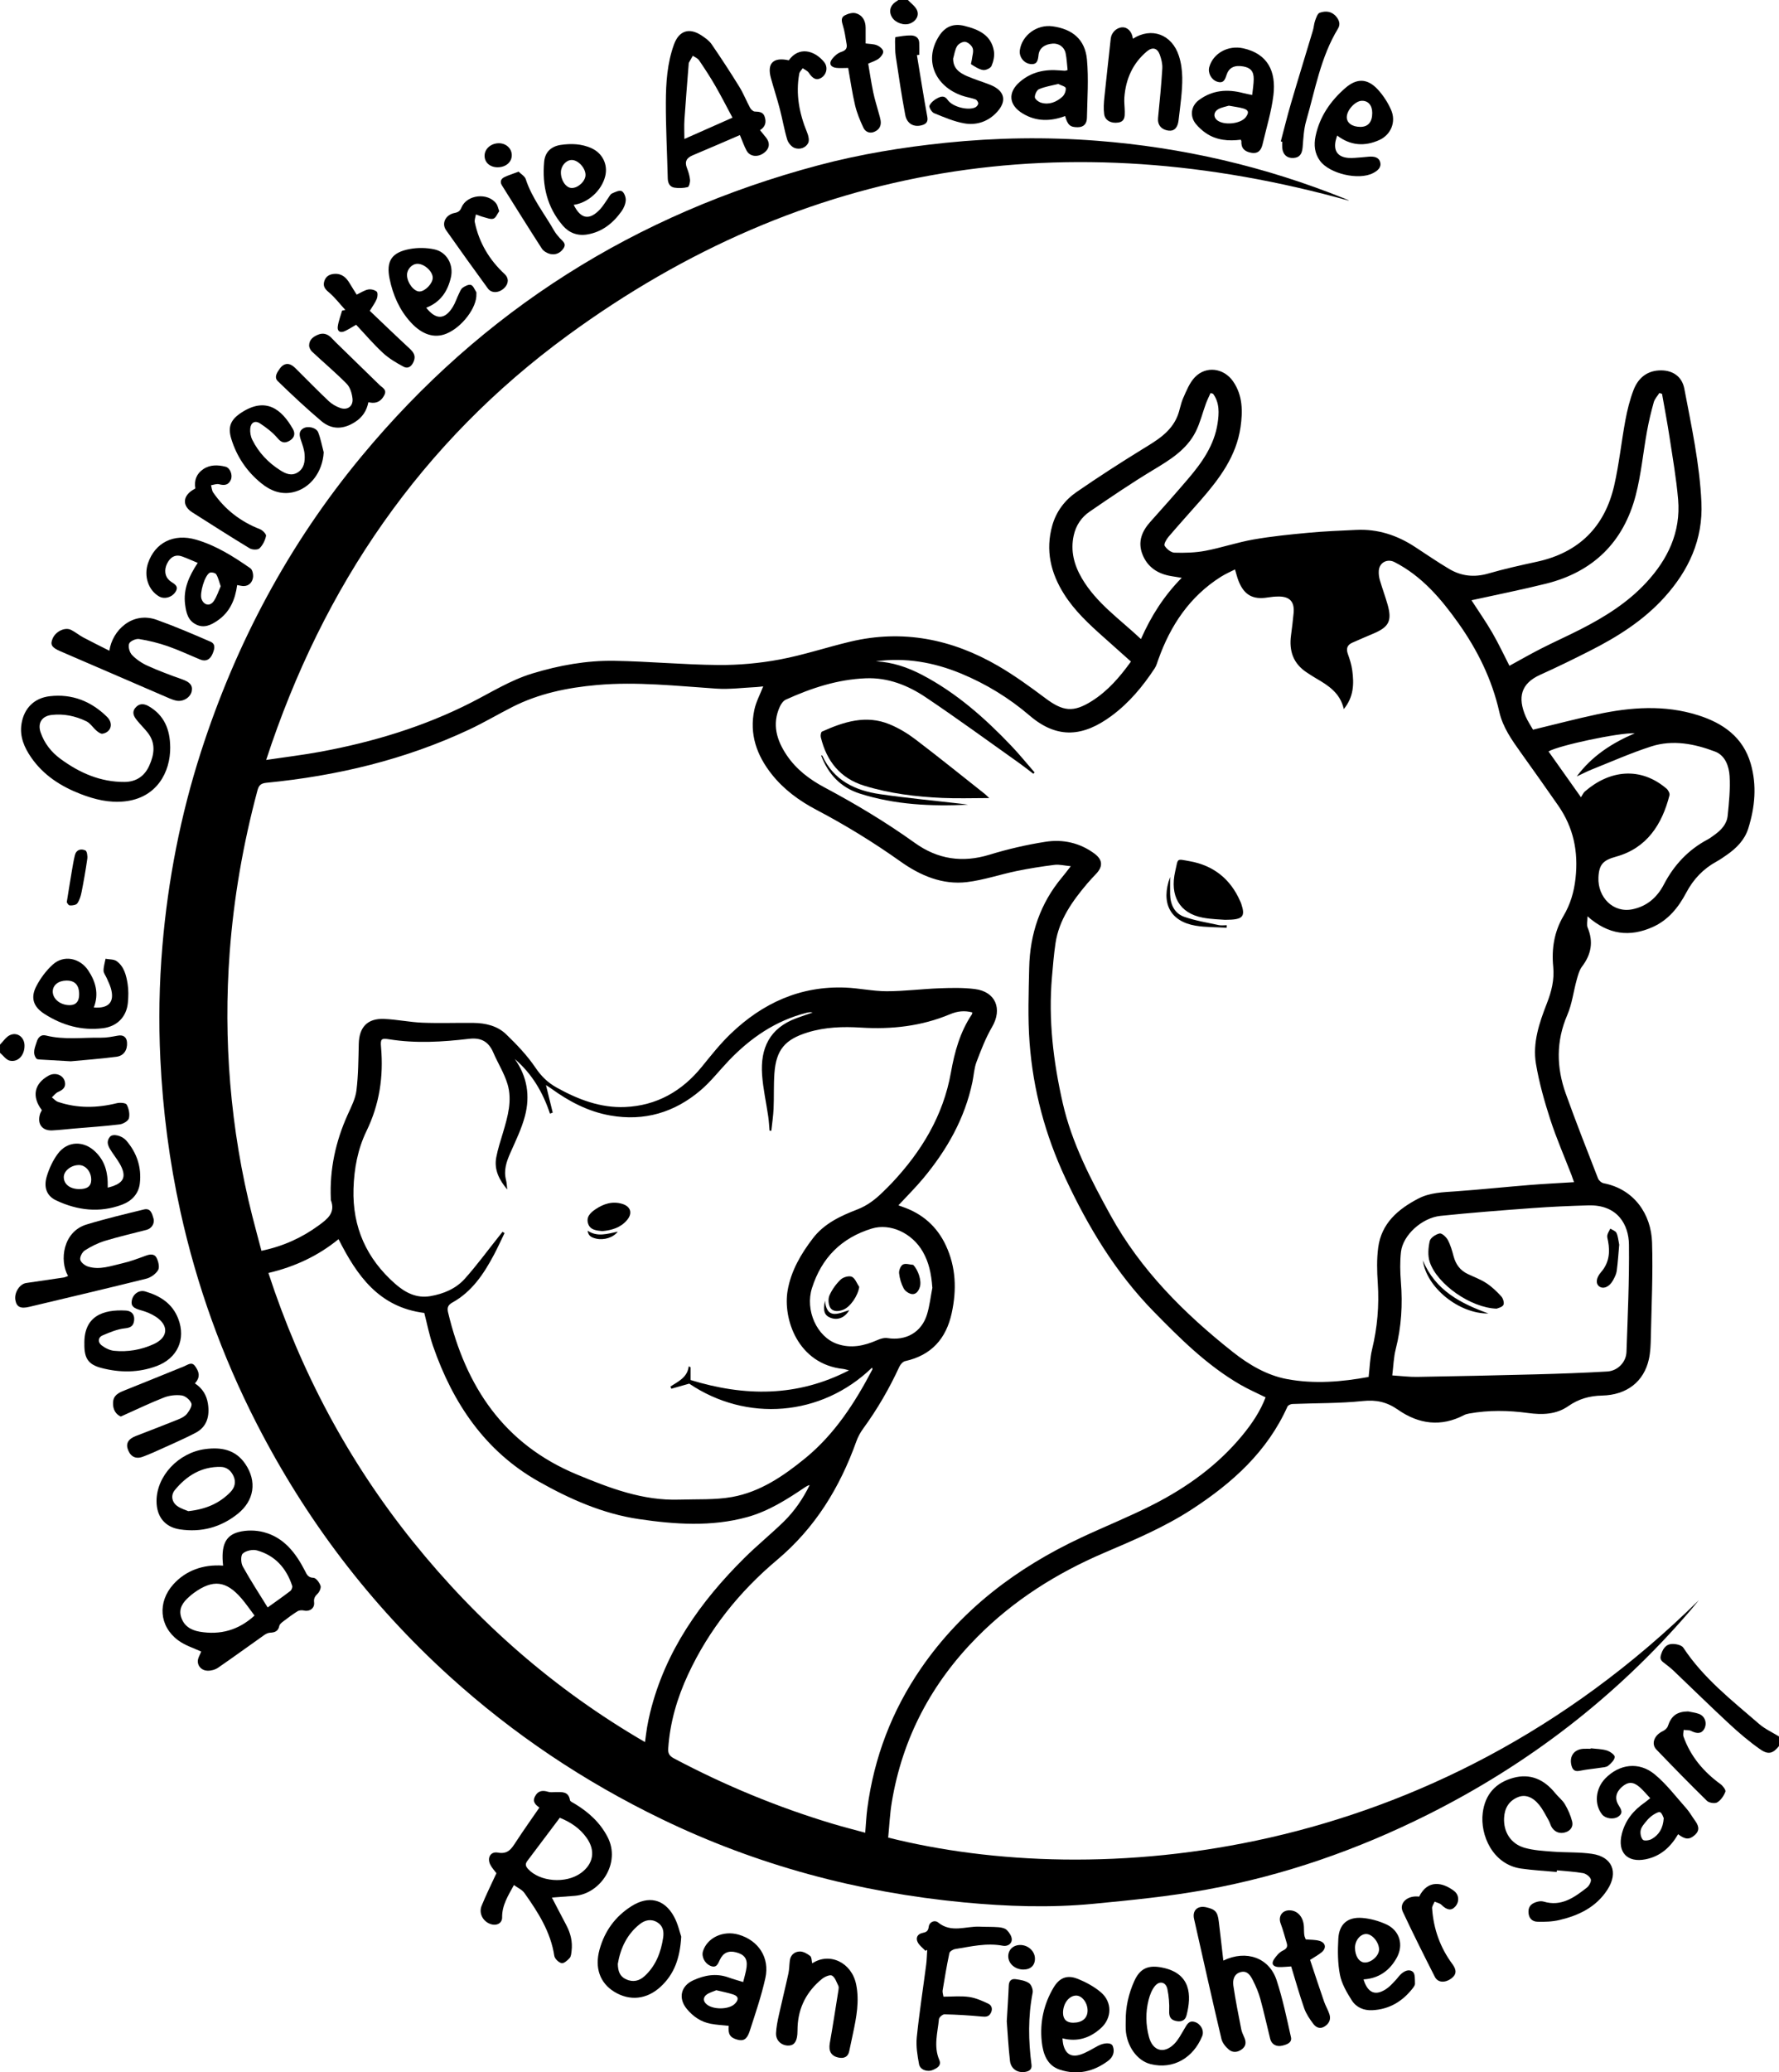 <?xml version="1.0" encoding="UTF-8"?><svg id="Calque_2" xmlns="http://www.w3.org/2000/svg" viewBox="0 0 967.05 1125.83"><g id="Calque_1-2"><path d="M967.05,948.56c-3.16,3.97-5.73,4.9-10.11,1.86-5.92-4.11-11.47-8.85-16.77-13.75-10.3-9.53-20.3-19.37-30.46-29.05-1.33-1.27-2.8-2.4-4.25-3.54-1.52-1.21-3.4-2.12-2.68-4.66.93-3.29,2.51-6.2,6.23-6.31,2.04-.06,5.09.6,6.03,2.03,10.95,16.62,26.46,28.66,41.21,41.43,3.18,2.75,7.18,4.56,10.8,6.8v5.18Z"/><path d="M493.52,0c1.68,1.8,3.94,3.33,4.91,5.45,1.38,3.03-.51,6.07-3.69,7.3-3.38,1.3-8.08-.35-9.92-3.48-1.71-2.9-1.04-5.99,1.75-8.06.58-.43,1.18-.81,1.78-1.21,1.73,0,3.45,0,5.18,0Z"/><path d="M0,567.51c1.73-1.74,3.18-4.06,5.26-5.09,3.96-1.96,7.91.92,8.06,5.37.18,5.33-3.41,9.44-8.01,8.43-1.98-.44-3.55-2.78-5.3-4.26,0-1.48,0-2.96,0-4.44Z"/><path d="M733.28,109.03c-152.95-42.64-295.54-21.23-424.64,73.14-79.55,58.15-133.03,136.11-163.95,230.68,10.45-1.56,20.21-2.72,29.84-4.51,28.37-5.28,55.82-13.54,81.63-26.68,10.94-5.57,21.34-12.16,33.23-15.78,14.57-4.43,29.47-7.13,44.64-6.88,18.82.32,37.62,2.12,56.44,2.27,11.11.09,22.39-.94,33.31-2.97,12.98-2.41,25.6-6.67,38.47-9.72,28.49-6.76,55.2-1.38,80.17,13.1,9.02,5.23,17.53,11.41,25.89,17.67,9.54,7.14,15.12,7.85,25.17,1.53,8.58-5.4,15.11-12.88,21.29-21.48-5.07-4.52-9.99-8.93-14.92-13.31-7.93-7.05-15.7-14.25-21.43-23.32-7.29-11.54-10.2-23.87-6.41-37.29,2.16-7.65,6.84-13.8,13.23-18.2,11.74-8.09,23.72-15.84,35.86-23.3,7.64-4.69,15.34-9.1,18.94-17.88,1.29-3.15,1.72-6.67,3.1-9.77,1.77-3.97,3.45-8.32,6.36-11.37,6.07-6.36,15.73-5.05,20.77,2.19,5.3,7.62,5.31,16.29,4.08,24.89-2.29,15.93-11.6,28.2-21.81,39.88-5.76,6.58-11.66,13.05-17.33,19.7-1.16,1.36-2.68,4-2.13,4.88,1.09,1.75,3.45,3.69,5.35,3.75,5.59.17,11.32.02,16.8-1.02,8.77-1.66,17.31-4.59,26.09-6.13,9.9-1.74,19.94-2.74,29.95-3.67,8.69-.81,17.44-1.16,26.16-1.56,11.58-.53,22.05,2.91,31.68,9.21,6.17,4.04,12.27,8.22,18.61,11.99,6.62,3.94,13.66,4.72,21.26,2.52,8.7-2.52,17.57-4.49,26.42-6.41,22.77-4.94,36.87-18.86,42.05-41.35,2.69-11.7,3.9-23.74,6.1-35.56,1.03-5.51,2.4-11.05,4.39-16.28,2.31-6.08,6.72-10.28,13.69-10.74,7.07-.47,12.63,2.93,13.95,9.87,3.89,20.5,8.36,40.94,9.3,61.89.9,20.12-6.91,36.89-20.12,51.5-11.42,12.63-25.57,21.51-40.59,29.11-8.87,4.49-17.81,8.88-26.88,12.95-10.63,4.78-12.37,12.35-7.94,22.66,1.1,2.56,2.71,4.91,3.99,7.18,11.79-2.84,23.17-5.83,34.66-8.3,18.35-3.95,36.8-5.33,55.06.45,13.54,4.28,24.42,11.86,28.61,26.29,3.43,11.82,2.31,23.65-1.32,35.23-1.95,6.21-6.41,10.71-11.69,14.37-1.82,1.26-3.64,2.55-5.58,3.61-7.24,3.96-12.6,9.62-16.47,16.94-4.21,7.98-9.8,14.9-18.29,18.66-12.37,5.49-23.96,4.28-35.38-5.86,0,2.75-.52,4.67.09,6.13,3.23,7.71,1.97,14.54-3.01,21.11-1.52,2.01-2.23,4.73-2.93,7.24-1.77,6.36-2.53,13.13-5.12,19.12-6.17,14.29-5.93,28.5-.83,42.74,5.54,15.47,11.58,30.76,17.54,46.08.44,1.12,1.9,2.38,3.07,2.6,16.56,3.2,25.83,16.8,26.3,32.19.53,17.2-.31,34.44-.67,51.65-.08,3.92-.22,7.93-1.06,11.74-2.67,12.08-11.87,19.47-25.49,19.76-6.85.15-12.75,1.86-18.27,5.71-6.71,4.68-14.31,4.81-22.01,3.76-10.69-1.45-21.34-1.61-31.98.3-.95.17-1.93.42-2.78.87-12.55,6.56-24.67,4.85-35.8-2.91-6.06-4.23-11.78-5.53-19.17-4.76-12.68,1.32-25.51,1.09-38.28,1.61-.94.04-2.36.67-2.69,1.41-10.97,24.46-29.92,41.46-51.83,55.73-15.01,9.78-31.42,16.69-47.81,23.71-25.8,11.04-49.27,25.8-69.1,45.84-24.74,25-40.52,54.75-46.32,89.56-1.07,6.4-1.35,12.93-1.99,19.31,112.04,28.1,294.94,14.79,440.69-129-1.63,1.98-3.23,3.98-4.9,5.93-40.05,46.54-87.75,83.22-142.63,110.67-38.12,19.06-78.05,32.96-119.93,40.63-20.38,3.73-41.11,5.77-61.76,7.75-23.47,2.25-47.02,1.44-70.46-.79-57.34-5.47-112.18-20.13-164.13-45.24-42.17-20.39-80.72-46.19-115.41-77.64-43.33-39.3-78.08-85.19-104.76-137.24-18.8-36.67-32.61-75.14-41.47-115.35-5.99-27.17-9.52-54.67-10.87-82.52-1-20.61-.63-41.16,1.11-61.64,3.05-35.83,9.87-70.97,20.91-105.26,19.02-59.07,47.73-112.92,87.35-160.71,65.75-79.31,148.86-131.62,248.3-158.09,22.7-6.04,45.81-9.81,69.21-12.22,27.42-2.82,54.85-3.23,82.26-1.11,46.44,3.59,91.38,13.99,134.64,31.43.68.27,1.36.57,2.02.89.2.1.35.31.32.29ZM142.12,679.52c11.72-2.44,21.89-7.03,31.14-13.8,4.71-3.45,9.21-6.82,6.61-13.71-.08-.22-.02-.49-.04-.74-.7-16.03,2.62-31.23,9.21-45.81,1.91-4.23,4.17-8.58,4.72-13.07,1.03-8.38,1.05-16.89,1.26-25.35.22-9,4.71-13.85,13.73-13.49,6.98.28,13.91,1.77,20.88,2.05,9.23.37,18.49,0,27.74.11,6.56.08,12.98,1.58,17.73,6.15,5.81,5.6,11.5,11.56,15.99,18.2,3.17,4.7,6.76,8.15,11.56,10.81,11.57,6.43,23.77,11.11,37.12,10.54,17.17-.74,30.97-8.59,41.78-21.93,4.96-6.11,9.89-12.34,15.55-17.78,17.38-16.74,37.95-26.17,62.51-25.17,7.48.3,14.94,1.98,22.41,1.98,9.58,0,19.15-1.26,28.74-1.61,6.37-.23,12.84-.38,19.14.41,11.32,1.41,15.12,10.8,9.39,20.59-3.49,5.97-6.02,12.56-8.48,19.05-1.29,3.39-1.45,7.2-2.2,10.8-4.13,19.88-13.87,36.93-26.69,52.35-4.2,5.06-8.91,9.7-13.55,14.71.86.32,1.53.58,2.21.81,10.8,3.69,18.75,10.65,23.58,20.99,5.53,11.84,5.92,24.16,3.18,36.76-3.04,13.97-11.1,22.93-25.31,26.08-1.23.27-2.57,1.78-3.15,3.04-5.47,11.89-12,23.12-19.72,33.7-1.49,2.05-2.76,4.37-3.62,6.75-9,25.11-22.32,47.02-43.13,64.51-20.44,17.17-37.04,37.81-48.39,62.26-5.94,12.8-9.87,26.15-10.79,40.32-.18,2.77.88,4.06,3.25,5.32,27.54,14.59,56.19,26.44,86.03,35.41,5.82,1.75,11.72,3.23,17.82,4.9.41-4.85.59-9.03,1.13-13.15,3.67-27.78,13.41-53.27,29.32-76.34,22.08-31.99,51.99-54.46,86.83-70.8,13-6.1,26.37-11.43,39.16-17.94,18.57-9.46,35.33-21.52,48.69-37.81,5.14-6.26,9.63-12.94,12.5-20.49-4.79-2.38-9.42-4.39-13.76-6.9-18.01-10.43-32.64-24.97-47.03-39.67-20.63-21.08-35.6-45.86-48.06-72.56-10.98-23.53-17.53-47.99-19.45-73.64-1.01-13.46-.49-27.06-.2-40.58.39-18.38,5.97-35.02,17.94-49.26,1.46-1.73,2.8-3.56,4.66-5.94-3.52-.33-6.25-1.06-8.86-.73-6.91.86-13.81,1.96-20.63,3.36-8.99,1.86-17.8,4.89-26.86,5.99-13.47,1.63-25.51-3.57-36.22-11.18-14.68-10.43-29.94-19.79-45.87-28.16-9.2-4.84-17.57-10.98-24.11-19.22-8.17-10.3-12.29-21.87-9.45-35.06.92-4.3,3.12-8.33,4.81-12.7-1.26.13-2.47.32-3.68.38-7.25.34-14.54,1.33-21.73.85-21.62-1.43-43.17-3.89-64.9-1.97-16.04,1.42-31.58,4.59-46.04,11.93-7.89,4.01-15.52,8.54-23.52,12.29-34.95,16.39-71.96,25.16-110.22,28.9-3.5.34-4.22,1.88-4.92,4.47-7.69,28.79-12.8,57.99-15.01,87.74-1.77,23.78-1.67,47.52.3,71.23,2.02,24.27,5.98,48.26,11.98,71.89,1.59,6.26,3.29,12.5,5,18.98ZM730.47,385.18c-1.99-8.8-8.48-12.82-15.15-16.7-1.7-.99-3.34-2.08-4.99-3.16-7.33-4.81-9.69-11.71-8.55-20.14.55-4.02,1.02-8.05,1.41-12.09.59-6.13-2.06-9.06-8.16-9.02-1.96.01-3.93.18-5.86.5-8.05,1.35-12.88-1.29-15.89-8.91-.78-1.99-1.28-4.09-1.95-6.3-1.32.64-2.54,1.21-3.73,1.82-1.31.68-2.64,1.34-3.88,2.13-17.01,10.73-27.45,26.43-34.08,45.02-.57,1.6-1.03,3.31-1.94,4.71-6.46,9.85-13.97,18.84-23.49,25.87-15.21,11.22-29.3,12.87-44.5-.15-11.18-9.57-23.67-17.21-37.32-22.86-14.86-6.14-30.22-8.82-46.29-6.63,9.01.43,17.29,3.25,25.21,7.4,18.57,9.74,34.03,23.41,48.37,38.45,4.44,4.65,8.49,9.67,12.72,14.52l-.7.72c-2.5-1.9-4.94-3.87-7.5-5.68-16.97-12.03-33.76-24.32-51.03-35.9-9.67-6.48-20.47-10.77-32.53-10.29-15.36.61-29.66,5.31-43.5,11.61-1.38.63-2.55,2.32-3.22,3.79-4.38,9.55-1.73,18.27,3.75,26.41,5.14,7.63,12.34,13.11,20.33,17.37,17.07,9.1,33.61,19,49.34,30.28,12.39,8.88,25.81,10.9,40.58,6.37,9.92-3.04,20.14-5.41,30.4-7.01,9.46-1.48,18.64.53,26.59,6.4,4.45,3.28,4.75,6.91,1.05,10.88-1.68,1.8-3.41,3.57-4.99,5.45-8.08,9.58-15.32,19.65-17.22,32.46-.9,6.07-1.39,12.21-1.92,18.33-2,23.15.74,45.95,5.87,68.45,4.96,21.77,15.26,41.48,25.9,60.82,16.41,29.83,40.11,53.47,66.59,74.42,8.75,6.92,18.56,12.67,29.46,14.7,14.82,2.76,29.87,1.5,44.32-1.18.62-5.21.71-10.18,1.86-14.89,2.9-11.95,3.94-23.95,3.11-36.22-.43-6.37-.6-12.89.24-19.2,1.74-13.11,10.71-20.79,21.73-26.55,6.41-3.35,13.42-3.47,20.44-3.97,13.37-.95,26.71-2.36,40.07-3.44,7.94-.64,15.89-1.02,24.2-1.54-.53-1.52-.9-2.66-1.33-3.78-3.89-10.07-8.24-20-11.57-30.25-3.2-9.88-6.05-19.98-7.78-30.2-1.94-11.47,1.82-22.38,5.96-33,2.47-6.34,4.1-12.75,3.42-19.72-.95-9.74.47-19.05,5.59-27.71,3.69-6.24,5.7-12.87,6.53-20.39,1.61-14.58-1.11-27.59-9.39-39.52-6.74-9.71-13.59-19.34-20.46-28.96-4.87-6.82-9.7-13.65-11.59-22-4-17.65-11.84-33.53-22.25-48.19-9.41-13.24-19.82-25.5-34.65-33.12-3.96-2.04-8.28.17-8.6,4.67-.12,1.68.1,3.46.57,5.08,1.3,4.47,2.95,8.85,4.22,13.33,2.46,8.7.76,12.1-7.49,15.63-3.94,1.69-7.91,3.34-11.82,5.11-2.7,1.23-3.31,3.24-2.29,6.08,1.03,2.87,1.97,5.85,2.38,8.86,1,7.29.85,14.44-4.59,21.06ZM461.52,744.46c-1.5-.37-2.3-.66-3.12-.75-24.77-2.65-32.94-27.32-30.23-42.75,1.87-10.65,7.24-19.77,13.72-28.24,6.17-8.06,15.07-12.16,24.15-15.67,5.47-2.11,9.81-5.48,13.87-9.46,1.58-1.55,3.18-3.1,4.71-4.71,16.2-17.16,28.1-36.69,32.29-60.22,2-11.25,4.96-22.02,11.4-31.6.19-.28.17-.69.25-1.04-4.21-1.13-8.07-.73-12.16.99-15.49,6.5-31.73,8.29-48.42,7.25-9.71-.61-19.4-.3-28.84,2.59-12.43,3.81-17.26,9.47-18.18,22.34-.46,6.37-.16,12.79-.45,19.18-.18,4-.81,7.99-1.23,11.98-.32-.05-.64-.09-.95-.14-.23-2.57-.36-5.15-.73-7.7-1.09-7.53-2.79-15.01-3.33-22.58-1.02-14.4,4.05-25.4,18.66-30.77,2.93-1.08,5.89-2.07,8.84-3.1-1.14-.26-2.19-.11-3.22.14-16.9,4.24-30.61,13.68-42.48,26.11-5.09,5.34-9.66,11.28-15.25,16.03-14.14,12.02-30.52,16.94-49.09,13.67-12.04-2.12-22.47-7.65-32.22-14.73-.8-.58-1.65-1.08-2.72-1.77,1.31,5.32,2.49,10.13,3.67,14.94-.5.18-1,.37-1.5.55-3.84-11.58-9.82-21.72-19.14-29.68,6.8,9.49,8.42,20.05,5.55,30.96-1.82,6.93-5.07,13.52-7.98,20.12-2.08,4.72-3.67,9.36-2.33,14.59.43,1.69.47,3.48.68,5.23-4.29-5.09-7.25-10.69-5.98-17.45.86-4.56,2.34-9.01,3.67-13.47,2.57-8.66,5.14-17.48,2.44-26.4-1.79-5.92-5.24-11.32-7.7-17.05-2.56-5.95-6.58-8.28-13.23-7.49-14.43,1.7-28.92,2.58-43.43.25-4.34-.7-4.76-.11-4.37,4.34,1.39,15.89-.84,30.96-7.91,45.51-4.74,9.75-6.74,20.4-7.07,31.4-.62,20.85,7.11,37.88,22.58,51.53,5.4,4.76,11.55,8.07,19.15,6.77,7.21-1.23,13.93-4.04,18.79-9.47,6.54-7.31,12.35-15.27,18.48-22.95.67-.84,1.33-1.69,2-2.53.37.23.74.45,1.11.68-1.9,3.9-3.68,7.86-5.71,11.69-5.54,10.44-12.01,20.17-22.7,26.07-2.53,1.39-2.83,3.06-2.28,5.35,9.6,40.27,30.32,71.57,70.01,88.04,17.93,7.44,35.86,14.32,55.7,13.66,9.58-.32,19.33.23,28.68-1.44,15.25-2.73,27.97-11.43,39.72-21.02,15.99-13.06,27.04-30.14,36.53-48.26.11-.22-.1-.61-.18-.99-27.62,26.71-68.3,29.68-99.38,8.7-3.59,1.02-6.67,1.89-9.74,2.76-.16-.4-.33-.79-.49-1.19,4.25-2.77,9.2-4.87,9.96-10.98.33.16.67.33,1,.49v6.95c29.25,8.95,57.79,9.37,86.15-5.27ZM145.9,691.56c17.55,53.58,43.48,102.33,78.66,146.04,35.3,43.85,77.02,80.36,126.06,108.82.42-3.01.7-5.58,1.14-8.12.47-2.66,1.01-5.3,1.65-7.92,8.21-33.37,27.24-60.18,51.17-83.93,6.9-6.85,14.49-13,21.45-19.79,5.86-5.73,10.48-12.47,14.1-19.9-1.03.27-1.84.75-2.61,1.27-9.81,6.62-19.82,12.97-31.32,16.15-19.51,5.38-39.4,3.97-58.99,1.08-19.49-2.88-37.6-10.9-54.55-20.5-28.97-16.4-46.51-42.48-57.24-73.43-2.1-6.07-3.32-12.45-4.78-18.05-24.71-3.11-36.64-20.36-46.61-40.08-11.16,9.1-23.74,14.97-38.13,18.37ZM756.83,747.21c5.13.33,9.3.88,13.46.81,21.55-.36,43.09-.81,64.64-1.38,12.92-.34,25.84-.79,38.74-1.55,5.69-.33,10.28-5.05,10.47-10.64.67-19.43,1.57-38.87,1.35-58.29-.12-10.67-6.04-21.79-22.14-21.32-10.09.29-20.18.73-30.24,1.47-16.68,1.22-33.36,2.51-50,4.22-10.19,1.04-20.5,10.5-21.54,19.54-.61,5.35-.49,10.86-.06,16.24,1,12.37.29,24.51-2.79,36.58-1.16,4.54-1.27,9.34-1.9,14.31ZM903.46,213.95c-.49-.14-.97-.29-1.46-.43-1.04,1.66-2.52,3.2-3.03,5.01-1.45,5.18-2.71,10.43-3.67,15.72-2.11,11.58-3.17,23.42-6.12,34.77-6.61,25.49-23.14,41.69-48.77,48.07-13.45,3.35-27.08,6.04-40.53,9.01,3.77,5.84,7.8,11.57,11.3,17.61,3.49,6.04,6.46,12.38,9.34,17.99,5.72-3.12,11.43-6.4,17.28-9.38,7.11-3.62,14.41-6.87,21.51-10.5,13.09-6.7,25.49-14.43,35.59-25.35,11.77-12.72,18.81-27.44,17.31-45.09-.97-11.36-2.95-22.63-4.67-33.91-1.19-7.86-2.7-15.68-4.07-23.52ZM888.69,398.38c-8.46-.45-41.34,6.58-46.93,9.85,5.68,8.02,11.34,16.01,17.64,24.89.86-1.3,1.29-2.41,2.09-3.1,13.39-11.64,30.12-13.75,44.42-1.58.92.79,1.86,2.57,1.61,3.58-4.04,15.94-12.36,28.73-28.93,33.34-6.73,1.87-9.39,3.89-9.69,11.36-.44,10.71,8.01,19.47,18.57,17.25,7.97-1.68,13.4-6.56,17.02-13.51,5.52-10.58,13.28-18.84,23.85-24.44,1.3-.69,2.47-1.62,3.67-2.48,3.62-2.59,6.67-5.82,7.13-10.34.72-7.17,1.49-14.44,1.05-21.59-.33-5.34-2.36-11.2-7.91-13.31-11.17-4.23-22.94-6.55-34.64-2.8-10.94,3.51-21.5,8.21-32.2,12.47-2.84,1.13-5.56,2.57-8.34,3.86,8.22-11.14,19.25-18.2,31.59-23.47ZM659.4,213.9c-.46-.12-.92-.23-1.37-.35-.85,1.92-1.8,3.8-2.52,5.76-1.85,5.05-3.11,10.38-5.5,15.15-4.96,9.9-14.03,15.37-23.21,20.9-11.77,7.09-23.16,14.83-34.5,22.61-4.42,3.03-7.43,7.44-8.63,12.9-1.85,8.41.19,16.06,4.41,23.28,7.95,13.6,20.81,22.34,32.13,33.04,5.53-12.57,12.58-23.56,22.16-33.28-2.2-.36-3.97-.64-5.74-.93-7.31-1.22-12.93-4.88-15.64-11.91-2.59-6.7-.3-12.44,4.33-17.59,6.91-7.69,13.77-15.43,20.48-23.29,7.57-8.86,14.27-18.29,16.07-30.18.84-5.55,1.14-11.23-2.48-16.12ZM506.82,699.67c-.58-8.03-1.97-14-5.16-19.6-5.85-10.28-17.82-15.68-27.74-12.64-16.56,5.07-27.31,15.89-32.54,32.35-3.8,11.97,2.59,26.44,13.64,30.3,7.52,2.63,14.74,1.09,21.82-2.03,1.71-.75,3.81-1.4,5.58-1.11,10.07,1.61,18.56-3.16,21.51-12.9,1.41-4.65,1.95-9.57,2.88-14.36Z"/><path d="M121.27,850.53c-1.15-10.64,1.06-16.29,8.41-18.22,4.28-1.13,9.36-1.07,13.66.06,11.04,2.89,17.45,11.33,22.43,21,1.01,1.96,1.64,3.71,4.62,3.8,1.38.04,3.22,2.53,3.84,4.27.42,1.17-.55,3.37-1.6,4.39-1.47,1.42-2.14,2.57-1.88,4.71.38,3.19-2.46,5.13-5.56,4.4-1.08-.25-2.55-.16-3.45.4-2.71,1.68-5.27,3.61-7.82,5.55-.84.64-1.9,1.49-2.09,2.41-.6,2.93-2.45,3.59-5.07,3.7-1.11.05-2.3.68-3.25,1.35-8.35,5.88-16.59,11.92-25.01,17.69-1.57,1.08-3.84,1.67-5.75,1.6-2.81-.1-5.05-2.07-5.23-4.83-.12-1.92,1.27-3.94,1.86-5.57-3.63-1.72-8.62-3.21-12.55-6.12-10.34-7.66-11.24-20.75-2.65-30.35,6.63-7.41,16.08-11.02,27.09-10.22ZM138.36,877.69c-2.31-3.05-4.52-6.3-7.06-9.27-8.34-9.73-15.53-10.53-25.92-3.04-.89.65-1.74,1.37-2.57,2.1-3.28,2.91-5.8,6.26-4.38,10.93,1.48,4.87,5.29,7.21,10.09,8.03,11.23,1.92,21.16-.82,29.83-8.75ZM145.5,873.27c4.65-3.35,8.58-6.07,12.35-8.98.67-.52,1.23-1.99.99-2.74-3.15-9.6-9.29-16.53-19.15-19.27-2.33-.65-5.97.13-7.71,1.7-1.21,1.08-1.06,5.11-.02,7,4.12,7.48,8.83,14.64,13.54,22.29Z"/><path d="M269.87,1017.68c-1.06-1.45-2.45-2.9-3.33-4.62-1.89-3.7.08-7.34,4.09-6.6,5.53,1.03,7.46-2.18,9.83-5.83,4.09-6.28,8.45-12.38,12.74-18.62-1.86-1.41-4.02-2.98-2.36-6.13,1.65-3.13,4.12-3.38,7.2-2.43,1.23.38,2.67.11,4.01.12,3.4.02,7-.48,7.79,4.4.12.76,1.62,1.36,2.55,1.92,7.49,4.54,13.78,10.16,17.9,18.12,7.36,14.23-3.98,30.84-17.77,31.92-4,.31-8,.61-12.51.96,2.68,5.13,5.18,10,7.75,14.83,2.37,4.45,3.58,9.13,2.94,14.18-.17,1.32-.25,2.94-1.05,3.83-1.17,1.3-3.16,3.06-4.39,2.78-1.58-.36-3.7-2.39-3.94-3.95-1.99-13.08-8.88-23.77-16.28-34.2-1.24-1.75-3.57-2.74-5.67-4.28-3.25,5.91-6.52,11.06-6.42,17.57.05,3.2-3.01,4.8-6.42,3.58-4-1.42-6.37-5.81-4.74-9.84,2.43-6,5.34-11.81,8.05-17.72ZM304.3,987.54c-5.9,7.85-11.72,15.6-17.57,23.33-1.22,1.61-1.22,2.78.27,4.43,6.35,7.01,20.51,8.22,28.75,2.27,6.82-4.92,8.06-12.07,3.26-18.95-3.62-5.2-8.59-8.61-14.7-11.09Z"/><path d="M846.22,1016.98c-6.48-.6-12.99-.93-19.42-1.86-15.37-2.22-22.32-18.2-20.8-30.24,1.27-10.08,7.03-16.4,16.56-19.02,9.31-2.56,16.83.88,22.79,8.24,1.7,2.1,3.98,3.82,5.33,6.11,1.7,2.88,3.09,6.06,3.92,9.29.72,2.78-.81,5.08-3.7,5.95-2.88.86-5.41,0-7.17-2.42-.85-1.16-1.12-2.72-1.84-3.99-1.63-2.86-3.11-5.88-5.15-8.43-3.6-4.49-7.71-5.88-11.58-4.29-4.98,2.04-7.28,6.05-7.55,11.25-.4,7.69,3.66,14.15,11.16,16.29,4.88,1.39,10.13,1.68,15.24,2.07,7.1.55,14.31.18,21.33,1.19,11.1,1.6,14.54,10.02,8.46,19.45-6.15,9.53-15.58,14.04-26.12,16.52-3.85.91-7.97,1.04-11.95.92-3.01-.08-4.83-2.08-4.87-5.38-.04-3.42,2.15-4.77,4.94-5.5,1.04-.27,2.28-.36,3.29-.06,9.57,2.88,16.62-2.2,23.47-7.54,1.26-.98,2.58-3.36,2.2-4.56-.46-1.46-2.58-3.05-4.2-3.35-4.69-.84-9.49-1.06-14.25-1.53-.03.29-.06.58-.08.88Z"/><path d="M413.15,70.72c1.2,1.48,2.1,2.63,3.04,3.75,2.64,3.15,2.23,6.36-1.12,8.75-3.3,2.35-7.47,1.85-9.22-1.37-1.39-2.55-2.33-5.35-3.65-8.47-8.56,3.68-17.07,7.39-25.63,10.98-3.29,1.38-4.55,3.38-3.16,6.91.81,2.04,1.48,4.21,1.68,6.37.12,1.35-.5,3.82-1.23,4-2.34.58-4.96.71-7.34.29-2.38-.42-3.47-2.38-3.53-4.95-.33-13.78-1.09-27.56-1.04-41.34.04-10.67.73-21.41,4.46-31.59,2.71-7.41,8.28-9.17,14.89-4.82,2.03,1.34,4.19,2.86,5.53,4.81,5.2,7.57,10.23,15.28,15.06,23.1,2.25,3.64,3.82,7.68,5.87,11.46.48.89,1.61,1.94,2.49,1.99,2.33.12,4.54.15,5.41,2.79.93,2.82.59,5.38-2.52,7.34ZM398.17,63.93c-3.07-5.73-6.02-11.54-9.27-17.18-2.76-4.79-5.79-9.43-8.9-14-.74-1.09-2.24-1.66-3.39-2.47-.7,1.24-1.43,2.46-2.1,3.71-.16.31-.15.72-.17,1.09-.77,9.92-1.61,19.83-2.27,29.76-.24,3.62-.04,7.27-.04,10.66,8.72-3.86,17.2-7.62,26.13-11.57Z"/><path d="M92.53,405.89c.15,13.62-7.37,27.71-24.93,29.49-8.32.85-16.11-1.06-23.73-4-10.76-4.15-20.22-10.2-26.9-19.84-3.77-5.44-6.37-11.39-5.28-18.29,1.33-8.44,6.88-14.05,15.35-15.02,12.17-1.41,22.53,2.74,31.15,11.22,3.59,3.53,2.26,8.3-2.44,9.15-.98.18-2.36-.85-3.29-1.64-1.9-1.62-3.33-4.03-5.46-5.08-5.92-2.9-12.29-4.25-18.94-3.48-5.28.61-7.71,4.4-6,9.43,2.05,6.01,5.85,10.81,10.92,14.52,10.33,7.56,21.66,12.54,34.74,12.45,6.29-.04,10.83-3.13,13.38-8.76,2.76-6.08,3.72-12.29-.85-18.07-1.83-2.31-3.97-4.38-5.82-6.68-1.59-1.98-2.89-4.21-.93-6.67,2.04-2.55,4.6-2.53,7.26-1,8.62,4.95,11.68,12.83,11.76,22.27Z"/><path d="M36.99,693.18c-4.8-8.4-2.75-24.04,10-27.93,10.29-3.14,20.79-5.63,31.25-8.19,3.7-.9,4.45,2.37,5.19,4.87.8,2.71-1.03,5.49-3.71,6.19-7.58,1.99-15.24,3.72-22.73,6.01-3.81,1.17-7.51,3.03-10.88,5.18-1.42.9-2.79,3.54-2.48,5.04.31,1.51,2.53,3.2,4.26,3.74,6.3,1.97,12.4-.37,18.45-1.74,4.4-1,8.67-2.61,12.92-4.18,2.35-.87,4.73-1.1,5.85,1.16.97,1.96,1.75,5.09.83,6.66-1.25,2.13-4,4.07-6.46,4.68-21.16,5.28-42.39,10.23-63.6,15.3-4.71,1.13-6.88.07-7.53-3.73-.69-4.02,2.35-8.72,5.9-9.23,6.78-.97,13.55-1.96,20.33-2.98.71-.11,1.38-.46,2.43-.83Z"/><path d="M664.98,1065.12c12.6-6.06,24.99-1.45,28.97,10.65,3.31,10.1,5.49,20.58,7.81,30.97.68,3.05-2.3,3.99-4.67,4.58-3.27.8-5.88-.7-6.61-3.63-1.81-7.26-3.4-14.57-5.38-21.77-.94-3.41-2.34-6.73-3.94-9.89-1.31-2.59-2.96-5.58-6.63-4.69-3.69.9-4.53,4.27-4.09,7.33,1.15,7.97,2.76,15.87,4.3,23.78.3,1.54,1.04,3.01,1.67,4.48,1.03,2.4.99,4.56-1.22,6.28-2.3,1.8-5.01,2.08-7.15.31-1.77-1.47-3.55-3.66-4.07-5.83-5.12-21.71-9.99-43.47-14.89-65.23-1.03-4.6,1.93-7.36,6.58-6.31,4.95,1.12,6.22,2.47,6.85,7.63.84,6.88,1.61,13.78,2.48,21.34Z"/><path d="M59.46,353.54c1.52-10.95,12.37-21.58,25.71-16.81,9.92,3.55,19.64,7.7,29.31,11.91,3.12,1.36,1.94,4.51.96,6.77-1.18,2.71-3.39,4.22-6.56,2.91-5.9-2.43-11.69-5.17-17.7-7.26-5.06-1.75-10.33-3.06-15.62-3.9-1.71-.27-4.86,1.15-5.37,2.53-.62,1.68.23,4.74,1.56,6.12,2.33,2.42,5.31,4.46,8.39,5.85,6.13,2.77,12.44,5.14,18.79,7.37,4.18,1.46,5.93,3.23,5.29,6.49-.65,3.32-4.57,5.82-8.23,5.14-1.31-.25-2.61-.71-3.84-1.24-19.83-8.54-39.65-17.11-59.47-25.67-4.64-2.01-5.55-3.59-4-7,1.74-3.84,6.72-6.19,10.03-4.51,2.29,1.16,4.3,2.86,6.57,4.07,4.61,2.46,9.31,4.75,14.19,7.22Z"/><path d="M512.86,1084.73c4.81,0,9.43-.48,13.89.15,3.62.51,7.17,2.09,10.51,3.68,1.87.89,2.48,2.94,1.31,5.09-1.15,2.11-2.82,2.07-5,1.86-6.7-.64-13.43-1.04-20.16-1.2-1.02-.02-2.91,1.62-3.01,2.63-.7,7.36-2.98,14.74.17,22.11,1.35,3.16-1.19,4.5-3.43,5.46-3.1,1.33-7-.07-7.56-3.1-.88-4.79-1.72-9.8-1.23-14.58,1.34-13.19,3.4-26.31,5.11-39.47.35-2.67.39-5.37.57-8.06-.32.17-.64.34-.97.51-1.44-1.54-3.29-2.86-4.21-4.67-1.21-2.37-.1-4.46,2.57-5.02,2.02-.43,3.12-.89,3.42-3.34.33-2.74,3.32-3.85,5.08-2.4,7.18,5.92,15.09,1.96,22.66,2.31,3.44.16,6.9.03,10.33.31,1.53.13,3.4.55,4.41,1.55,1.32,1.31,2.66,3.33,2.67,5.05.02,2.62-2.54,3.9-4.79,3.47-8.85-1.7-17.37.41-25.95,1.78-1.18.19-2.97,1.25-3.17,2.19-1.43,6.72-2.56,13.5-3.68,20.28-.17,1.01.27,2.11.45,3.38Z"/><path d="M396.11,1100.57c-3.29-.36-6.61-.52-9.85-1.14-5.28-1.01-9.51-3.94-12.9-8.03-4.76-5.75-3.36-12.41,3.4-15.53,6.18-2.85,12.61-4.01,19.31-1.57,2.41.88,4.9,1.54,7.92,2.47.66-2.82,1.54-5.48,1.86-8.2.52-4.54-1.27-6.79-5.79-7.96-4.05-1.04-6.98.26-8.75,4.09-1.08,2.34-1.93,4.74-5.32,3.19-2.96-1.35-4.77-4.98-3.85-7.88,2.33-7.38,11.05-11.42,19.4-8.98,10.75,3.14,16.97,12.48,14.51,23.57-2.17,9.77-5.44,19.31-8.53,28.85-1.45,4.49-3.39,5.5-6.62,4.65-4.02-1.06-5.22-2.99-4.79-7.53ZM389.38,1081.22c-1.74.76-3.8,1.26-5.34,2.43-1.52,1.16-2.04,3.01-.4,4.78,3.25,3.49,12.59,3.55,15.92.07,2.13-2.22,1.89-4.01-.96-4.96-2.87-.96-5.87-1.5-9.23-2.32Z"/><path d="M912.22,996.46c-4.16,7.07-9.6,12.01-17.67,13.63-9.96,2-15.43-3.82-12.96-13.7,1.86-7.47,6.33-12.89,12.49-17.15.9-.63,1.73-1.37,2.96-2.35-2.03-2.13-3.8-4.32-5.9-6.13-3.42-2.95-6.28-2.82-9.5.03-3.27,2.89-4,6.33-1.81,9.87,1.39,2.25,2.77,4.28-.2,6.28-2.5,1.69-6.92,1.07-8.73-1.19-4.4-5.47-3.66-14.01,1.68-19.54,7.62-7.88,18.32-9.35,26.89-2.27,6.45,5.33,11.63,12.23,17.25,18.55,1.71,1.92,2.96,4.23,4.48,6.31,1.97,2.7,3.19,5.34.09,8.11-2.9,2.6-5.17,2.57-9.09-.46ZM904.4,987.76c-.38-.71-.79-2.53-1.9-3.2-.73-.44-2.58.59-3.71,1.31-1.32.85-2.56,1.95-3.56,3.17-1.31,1.59-2.88,3.27-3.34,5.16-.4,1.63.06,4.08,1.14,5.26.7.76,3.49.38,4.82-.38,3.93-2.25,6.18-5.81,6.54-11.32Z"/><path d="M128.92,317.84c-1.06,7.86-3.93,14.73-10.73,19.34-3.55,2.41-7.31,4.26-11.67,2.06-4.4-2.22-5.31-6.41-5.89-10.79-1.11-8.32,2.07-15.41,6.85-22.65-3.1-1.28-5.8-2.54-8.6-3.53-3.06-1.08-5.55-.05-7.33,2.63-2.21,3.34-2.3,7.19-.22,9.62.48.56,1.02,1.1,1.63,1.49,2.16,1.38,4.44,2.65,2.3,5.74-1.98,2.87-5.93,3.91-8.78,2.27-5.86-3.37-8.41-11.07-6-18.1,3.8-11.1,13.91-16.29,26.11-12.74,10.84,3.15,20.35,9.17,29.53,15.56,1.14.79,1.67,3.43,1.41,5.04-.4,2.48-2.04,4.53-4.99,4.6-1.08.02-2.17-.31-3.64-.54ZM119.97,318.49c-.91-2.58-1.35-4.77-2.47-6.53-.49-.76-2.77-1.25-3.58-.76-2.75,1.65-5.45,11.15-4.38,14.18,1.21,3.44,4.6,4.19,6.67,1.16,1.66-2.42,2.55-5.37,3.77-8.04Z"/><path d="M580.34,38.06c-.35-3.12-.46-6.19-1.08-9.15-.72-3.44-3.71-5.45-7.06-5.21-4.32.3-7.24,2.48-7.65,6.1-.33,2.95-.66,5.53-4.62,4.96-3.47-.5-6.06-3.96-5.56-7.47,1.18-8.19,9.33-14.14,17.79-12.99,10.86,1.47,17.71,7.19,18.7,18.06.96,10.46.2,21.1-.01,31.65-.06,2.96-1.49,5.11-5.03,5.11-4.05,0-5.42-1.1-6.83-6.07-7.88,2.94-15.61,3.1-23.04-1.37-7.71-4.64-8.24-11.58-1.4-17.36,6.23-5.27,13.49-6.76,21.39-6.08.98.08,1.96.16,2.94.2.23.01.46-.11,1.45-.37ZM575.24,45.6c-3.69.94-7.23,1.47-10.42,2.83-1.24.53-2.37,2.94-2.28,4.42.06,1.08,2.04,2.56,3.43,2.96,4.38,1.28,8.28-.38,11.5-3.22,1.18-1.04,2.05-3.22,1.85-4.72-.12-.9-2.58-1.49-4.09-2.27Z"/><path d="M674.47,75.9c-6.66.83-13.21.35-18.98-3.6-2-1.37-3.88-3.07-5.42-4.95-3.43-4.2-2.72-9.75,1.67-13.01,7.25-5.37,15.35-6.04,23.87-3.82,1.51.4,3.06.66,5.07,1.09.32-3.11.81-5.88.83-8.65.04-4.21-1.72-6.16-5.66-6.86-4.62-.82-7.7.52-9,4.35-.91,2.66-1.6,5.09-5.21,3.93-3.17-1.02-5.17-4.76-4.28-7.96,2.12-7.55,10.3-11.99,18.46-10.17,13.22,2.94,18,12.46,16.39,25.56-1.1,8.95-3.82,17.71-5.88,26.54-.75,3.22-2.38,5.34-6.22,4.64-3.58-.65-5.52-2.49-5.31-6.26.01-.21-.17-.43-.34-.82ZM667.98,57.42c-1.64.52-3.87.86-5.71,1.88-2.52,1.4-2.76,4.07-.91,5.78,3.48,3.21,12.92,2.37,15.81-1.39,1.93-2.51,1.57-3.96-1.44-4.8-2.33-.65-4.77-.92-7.75-1.47Z"/><path d="M441.5,1066.62c9.51-6.21,21.46-.45,23.89,11.43,1.85,9.05.16,17.84-1.71,26.64-.69,3.24-1.37,6.47-2.06,9.71-.65,3.06-2.8,3.94-5.53,3.46-4.26-.75-5.78-3.56-5.03-7.82,1.7-9.64,3.19-19.32,4.73-28.98.11-.72.24-1.6-.06-2.19-1-2-1.77-4.62-3.45-5.59-1.13-.66-4.01.61-5.46,1.8-8.2,6.7-12.81,15.36-13.26,26.07-.06,1.35-.02,2.71-.13,4.06-.36,4.32-2.07,6.25-5.29,6.07-3.68-.21-6.48-2.94-6.29-6.8.16-3.28.83-6.55,1.54-9.77,1.66-7.54,3.54-15.03,5.18-22.58.49-2.26.47-4.63.76-6.94.39-3.21,2.64-4.96,5.47-5.01,1.89-.03,4.03,1.2,5.6,2.44.85.66.74,2.54,1.11,4.02Z"/><path d="M615.82,21.05c10.14-6.5,21.23-2.38,25.01,9.29,2.49,7.69,1.99,15.53,1.19,23.37-.4,3.91-.91,7.81-1.37,11.72-.46,3.95-2.38,5.92-5.4,5.53-4.09-.53-6.12-3.19-5.74-6.94.9-8.92,1.76-17.85,2.31-26.8.15-2.48-.52-5.15-1.38-7.53-1.32-3.63-3.98-4.29-6.93-1.83-7.8,6.51-11.56,15.1-12.32,25.07-.2,2.56.2,5.16.22,7.75.03,2.64.03,5.33-3.51,5.89-3.86.61-7.22-1.1-7.69-4.54-.41-3-.19-6.14.12-9.18,1.07-10.62,2.34-21.22,3.45-31.84.33-3.19,3.03-6,6.24-6.16,2.97-.15,5.37,2.41,5.8,6.19Z"/><path d="M85.09,815.47c.01-13.63,11.94-26.29,26.42-28.22,8.74-1.16,16.49.23,21.81,8.03,6.48,9.5,4.91,19.94-4.1,27.14-9.22,7.36-19.75,10.18-31.43,8.44-8.11-1.21-12.71-6.87-12.7-15.39ZM102.39,820.96c9.77-1.07,16.98-4.34,22.86-10.36,2.33-2.39,3.12-5.35,1.78-8.47-1.28-2.99-3.64-5.14-7-5.21-10.48-.23-18.54,4.76-24.97,12.55-2.26,2.73-1.75,6.36,1.07,8.54,2.09,1.61,4.86,2.33,6.26,2.96Z"/><path d="M370.31,1052.1c-.69,12.14-4.02,20.54-11.12,27.15-7.61,7.07-16.95,7.98-25.38,2.75-7.73-4.8-10.64-13.01-7.9-22.89,2.77-10,8.49-17.91,17.29-23.51,9.23-5.86,17.8-4.06,23.09,5.46,2.26,4.06,3.24,8.82,4.02,11.05ZM335.84,1066.83c.07,4.02,1.06,6.87,4.43,8.43,3.81,1.77,7.24.96,10.18-1.76,6.04-5.58,8.81-12.81,10.02-20.75.51-3.36.02-6.45-3.13-8.39-3.38-2.07-6.74-1.28-9.59.98-7.09,5.62-10.51,13.33-11.9,21.48Z"/><path d="M577.54,1107.35c.14,1.18.17,2.16.38,3.09,1.18,5.42,4.43,7.49,9.73,5.64,3.2-1.12,6.14-3.01,9.17-4.62,3.38-1.8,7.28-1.93,8.07.08,1.21,3.08.15,6-2.38,7.92-7.94,6.02-16.92,8.04-26.42,4.92-6.98-2.3-9.12-8.7-9.81-15.26-1.09-10.42,1.07-20.33,6.45-29.37,3.1-5.22,7.26-7,12.88-4.79,4.6,1.81,9.19,4.28,12.92,7.48,6.08,5.22,5.93,13.86.05,19.25-5.81,5.33-12.66,7.81-21.04,5.67ZM583.46,1098.87c4.81-.03,7.69-2.45,7.74-6.51.06-4.29-3.04-8.33-6.32-8.23-3.87.11-7.06,4.4-7.02,9.43.03,3.51,1.96,5.34,5.6,5.32Z"/><path d="M311.85,111.28c3.87,7.77,8.58,8.6,14.39,2.36,1.66-1.78,2.88-3.97,4.32-5.96.65-.89,1.17-2.13,2.06-2.54,1.69-.78,3.97-1.91,5.31-1.32,1.26.56,2.29,3.17,2.23,4.83-.08,2.07-1.02,4.35-2.25,6.07-4.63,6.49-10.54,11.3-18.7,12.66-5.3.88-9.87-.86-13.27-4.82-8.58-9.97-11.3-21.79-10.14-34.66.49-5.49,4.02-8.44,9.06-9.18,5.61-.82,11.28-.64,16.64,1.78,5.98,2.7,9.05,8.85,7.5,15.19-1.9,7.81-9.29,14.53-17.15,15.6ZM318.28,95.06c.01-3.85-4.06-8.22-7.59-8.14-2.98.06-5.72,3.17-5.79,6.57-.09,4.4,2.68,8.53,5.79,8.64,3.5.12,7.58-3.68,7.59-7.07Z"/><path d="M741.21,1075.34c2.33,7.69,6.84,9.32,13.12,4.62,1.56-1.17,2.86-2.69,4.22-4.1.94-.97,1.7-2.11,2.66-3.07,1.97-1.98,4.76-3.33,6.85-1.52,1.28,1.1,1.01,4.19,1.11,6.4.04.84-.71,1.83-1.3,2.58-5.59,7.12-12.75,11.39-21.93,11.83-4.66.23-8.74-1.58-11.13-5.36-2.71-4.29-5.47-8.97-6.42-13.83-1.25-6.4-1.27-13.16-.89-19.72.46-7.91,5.09-11.85,13.01-11.22,4.41.35,8.96,1.62,13,3.46,7.38,3.36,9.67,11.2,5.67,18.32-3.9,6.95-9.81,11.11-17.98,11.6ZM749.64,1059.12c.02-3.89-3.59-8.33-6.88-8.44-3.21-.11-6.2,3.47-6.2,7.43,0,4.59,2.28,8.02,5.36,8.05,3.63.03,7.7-3.68,7.72-7.04Z"/><path d="M518.12,31.92c0,5.29,3.48,7.66,7.43,9.39,4.03,1.76,8.27,3.04,12.38,4.63,8.62,3.33,9.81,9.39,3.08,15.9-4.65,4.51-10.61,6.23-16.66,5.21-5.7-.97-11.21-3.38-16.63-5.58-1.25-.51-2.84-3.21-2.45-4.09.77-1.7,2.63-3.21,4.4-4.09,1.71-.85,3.75-1.58,5.44.94,2.57,3.83,11.11,5.99,15.09,4.09.73-.35,1.55-1.39,1.56-2.12.01-.75-.76-1.92-1.46-2.19-1.93-.74-4.01-1.05-6.01-1.63-15.03-4.4-22.74-18.79-13.87-32.73,3.31-5.2,7.84-7.1,13.91-5.57,7.52,1.89,14.48,4.88,15.95,13.66.43,2.59-.24,5.63-1.29,8.08-.52,1.23-3.15,2.44-4.6,2.22-2.28-.36-4.42-1.84-6.46-3.1-.3-.19.27-1.74.37-2.66.23-2.03,1.04-4.26.46-6.03-.5-1.52-2.46-3.23-4.03-3.52-1.35-.24-3.66,1.03-4.44,2.3-1.22,1.99-1.51,4.55-2.19,6.87Z"/><path d="M58.58,645.21c1.24-.36,2.19-.57,3.1-.92,5.23-1.97,6.71-4.85,4.47-9.99-1.3-2.99-3.45-5.61-5.27-8.37-1.73-2.63-3.6-5.34-1.1-8.35,1.54-1.85,6.45-.74,8.9,2.09,5.73,6.65,8.34,14.5,7.33,23.21-.66,5.72-4.42,9.62-9.7,11.59-12.2,4.55-24.21,3.11-35.74-2.31-5.19-2.44-6.98-7.08-5.1-13.22,1.3-4.26,3.3-8.56,5.94-12.12,5.27-7.1,14.2-7.28,20.53-1.01,4.84,4.8,6.81,10.43,6.63,19.39ZM42.9,645.99c4.51.06,6.64-1.52,6.69-4.98.06-4.28-2.85-7.92-6.46-8.06-4.26-.16-8.45,3.06-8.46,6.51,0,3.84,3.29,6.46,8.23,6.53Z"/><path d="M726.87,73.64c-.29.97-.62,1.86-.82,2.78-1.19,5.54,1.13,8.87,6.81,9.36,2.42.21,4.89-.16,7.34-.3,1.34-.08,2.68-.29,4.02-.37,2.6-.16,5.31.2,6.04,3.02.77,2.97-1.53,4.7-3.91,5.93-7.79,4.02-23.61.35-28.79-6.67-2.98-4.04-3.41-8.66-2.44-13.37,2.21-10.65,8.11-19.17,16.16-26.18,6.32-5.51,12.14-5.28,17.76.86,2.92,3.19,5.41,7.04,7.15,11.01,2.84,6.46-.05,13.5-6.45,16.38-7.95,3.58-15.68,3.04-22.86-2.45ZM745.94,61.35c0-4.13-2.2-6.68-5.68-6.59-3.53.08-8.06,4.95-8.16,8.77-.09,3.22,2.91,5.4,7.4,5.4,4.2,0,6.45-2.65,6.44-7.58Z"/><path d="M50.99,547.33c8.24.67,11.44-3.07,9.24-10.55-.55-1.87-1.45-3.63-2.23-5.43-.58-1.35-1.7-2.68-1.71-4.03-.02-2.15.69-4.3,1.09-6.45,2.04.4,4.52.19,6.05,1.3,4.04,2.93,5.2,7.7,5.94,12.31.54,3.36.46,6.89.14,10.3-.73,7.7-5.92,12.86-13.53,13.81-11.62,1.45-22.21-1.58-31.91-7.82-5.91-3.8-7.58-8.68-4.37-14.91,2.25-4.38,5.4-8.6,9.05-11.89,5.88-5.3,14.63-3.63,19.22,3.24,4.03,6.05,5.91,12.65,3.03,20.12ZM43.03,540.18c-.01-5.05-2.32-7.53-6.95-7.47-4.39.06-7.4,2.49-7.41,5.98,0,4.1,4.28,7.47,9.36,7.37,3.31-.06,5.01-2.05,5-5.88Z"/><path d="M231.69,167.19c5.31,6.7,10.17,6.53,14.47-.48,1.33-2.17,2.12-4.68,3.24-6.99.58-1.2,1.09-2.68,2.09-3.39,1.29-.92,3.28-1.93,4.52-1.53,1.25.41,1.98,2.48,2.88,3.87.17.27.05.72.07,1.09.36,7.28-7.83,18.08-16.35,21.53-6.57,2.67-13.26.46-19.34-6.19-6.16-6.74-9.66-14.83-11.47-23.57-2.01-9.71,1.11-14.43,11-16.25,4.33-.8,9.12-.73,13.42.22,6.75,1.49,10.43,8.39,8.9,15.13-1.72,7.58-5.58,13.5-13.44,16.57ZM228.06,158.36c3.03-.06,7.16-4.34,7.17-7.44.01-3.47-4.51-7.61-8.3-7.6-2.98,0-5.72,2.96-5.68,6.13.05,4.15,3.74,8.97,6.81,8.91Z"/><path d="M175.96,245.74c-.57,10.57-7.26,19.63-16.79,21.7-6.51,1.42-12.23-.9-17.15-4.9-7.82-6.34-13.31-14.44-16.28-24.09-2.06-6.68-.3-10.55,5.58-14.36,13.05-8.46,21.65-2.05,27.93,9.03,1.5,2.65.64,5.02-2.13,6.49-2.52,1.33-4.2.85-6.23-1.56-2.64-3.11-6.04-5.71-9.48-7.98-2.79-1.85-5.13-.53-5.39,2.86-.15,1.97.24,4.23,1.12,5.99,3.47,6.99,8.71,12.48,15.29,16.63,2.86,1.81,6,3.17,9.31,1.16,3.65-2.22,4.1-6.04,3.85-9.75-.18-2.63-1.13-5.25-1.99-7.79-.85-2.51-1.42-4.88,1.33-6.48,2.47-1.44,7.02-.4,8.04,2.19,1.36,3.48,2.03,7.24,3,10.87Z"/><path d="M200.24,218.55c-.95,4.8-3.33,8.16-7.15,10.65-6.3,4.1-12.68,4.4-18.4-.43-8.16-6.9-15.98-14.24-23.66-21.67-2.26-2.19-.32-4.93,1.15-6.96,1.55-2.13,3.85-3.24,6.44-1.69,1.34.81,2.43,2.05,3.56,3.17,5.5,5.44,10.89,11,16.52,16.3,1.73,1.63,3.99,2.91,6.24,3.71,3.93,1.39,7.14-.94,6.68-5.11-.31-2.78-1.27-6.08-3.13-7.98-6.01-6.11-12.6-11.63-18.86-17.49-.86-.81-1.6-2.26-1.59-3.4.04-3.09,2.16-4.72,4.85-5.83,2.59-1.06,4.82-.5,6.81,1.28.91.82,1.69,1.78,2.58,2.64,8,7.8,16.02,15.57,24,23.38,1.49,1.46,4.09,2.5,2.73,5.33-1.31,2.72-3.37,4.53-6.63,4.38-.59-.03-1.17-.16-2.12-.29Z"/><path d="M611.93,1098.06c-.09-7.61,1.54-14.88,4.64-21.78,3.22-7.17,7.86-8.93,15.58-7.28,15.12,3.23,15.7,14.83,12.84,25.86-.83,3.19-3.36,3.71-6.15,2.97-2.63-.7-3.39-2.42-3.28-5.28.16-3.98-.17-8.07-.98-11.97-.8-3.86-4.32-4.69-6.82-1.58-1.68,2.09-2.74,4.9-3.41,7.56-1.68,6.66-1.56,13.43.22,20.05,2.06,7.67,8.18,9.39,13.76,3.76,2.27-2.29,3.78-5.34,5.48-8.15,1.36-2.25,2.4-4.83,5.79-3.71,3.14,1.04,5.12,4.67,3.9,7.66-4.8,11.73-15.66,18.28-28.04,15.19-7.48-1.87-13.05-9.94-13.52-18.85-.08-1.47-.01-2.95-.01-4.43Z"/><path d="M65.68,769.55c-2.57-1.08-4.42-3.67-4.23-7.61.18-3.89,2.9-5.25,6.05-6.5,10.92-4.32,21.78-8.82,32.68-13.21,1.93-.78,4.03-2.64,5.89-.03,1.68,2.37,2.85,4.96,1.03,7.85-.3.48-.68.92-1.13,1.51,4.13,2.72,6.35,6.42,7.06,11.01,1.03,6.65-.46,12.56-6.7,15.82-7.69,4.02-15.73,7.36-23.63,10.97-1.45.66-2.97,1.17-4.43,1.8-3.98,1.69-6.92.61-8.54-3.16-1.56-3.63-.19-6.2,4.15-7.88,7.76-3.01,15.53-5.97,23.24-9.09,1.67-.67,3.47-1.64,4.54-3,1.26-1.62,2.91-4.23,2.37-5.64-.72-1.89-3.24-4.02-5.23-4.29-3.14-.43-6.71-.02-9.68,1.13-7.61,2.97-14.98,6.54-23.41,10.31Z"/><path d="M45.88,730.61c-.56-15.67,10.18-19.33,22.53-18.63,2.96.17,4.8,2,4.52,5.14-.26,2.88-1.54,4.18-4.95,4.51-4.14.41-8.23,2.15-12.14,3.81-2.62,1.11-2.73,3.77-.66,5.4,1.92,1.51,4.49,2.78,6.88,3.01,7.44.73,14.72-.53,21.54-3.66,7.81-3.58,8.33-10.1,1.13-14.83-2.41-1.58-5.22-2.74-8-3.5-4.18-1.13-5.63-2.33-5.1-5.3.63-3.48,3.9-5.97,7.36-4.95,8.07,2.37,14.77,6.54,17.95,14.95,4.16,10.99-.46,21.33-11.76,25.56-9.87,3.7-19.99,3.68-30.06,1.05-7.06-1.84-9.27-5.18-9.26-12.57Z"/><path d="M696.23,76.82c1.85-6.96,3.56-13.96,5.59-20.86,3.86-13.16,7.93-26.26,11.86-39.4.52-1.75.59-3.65,1.21-5.36.57-1.57,1.29-3.85,2.49-4.27,3.22-1.14,6.57-.87,9.04,2.17,1.61,1.99,2.31,4.13.9,6.45-9.42,15.46-12.39,33.17-17.3,50.18-1.31,4.53-1.51,9.42-1.91,14.17-.32,3.84-1.69,5.73-5.05,5.92-3.45.2-5.72-1.83-6.04-5.48-.1-1.1-.01-2.21-.01-3.32-.26-.07-.52-.13-.78-.2Z"/><path d="M193.58,176.43c-2.14,1.22-4.08,2.5-6.17,3.47-2.4,1.11-4.16.14-3.81-2.48.4-2.95,1.54-5.8,2.37-8.69.58-.11,1.17-.23,1.75-.34-3.03-3.3-5.76-6.96-9.18-9.78-2.2-1.81-3-3.45-2.24-5.91.83-2.69,3-3.8,5.67-3.93,3.96-.19,6.34,2.14,8.2,5.29,1.17,1.99,2.43,3.93,3.72,6,2.29-1.08,4.18-2.38,6.25-2.79,1.45-.29,3.48.21,4.61,1.14.68.57.54,2.78.06,3.97-.81,2.02-2.18,3.81-3.8,6.49,7.04,6.69,14.18,13.59,21.47,20.32,2.17,2.01,3.67,3.92,2.47,7-1.04,2.69-2.98,4.42-5.65,2.99-3.93-2.1-7.89-4.45-11.14-7.45-5.14-4.74-9.69-10.12-14.56-15.3Z"/><path d="M701.86,1068.3c-2.55.13-4.76.44-6.96.32-2.68-.15-4.06-1.65-2.39-4.16,1.23-1.84,2.84-3.8,4.76-4.72,2.17-1.04,2.81-2.1,2.16-4.22-1.07-3.51-1.97-7.09-3.27-10.52-1.5-3.96.9-7.44,5.21-7.17,4.25.26,7.21,3.86,7.43,9.01.06,1.48.01,2.97.21,4.42.13.94.6,1.84.78,2.34,2.69.26,5.2.14,7.48.81,3.35.98,3.89,3.88,1.23,6.13-1.76,1.48-3.85,2.58-6.35,4.21,2.49,7.45,5,15.11,7.63,22.71.8,2.31,2.12,4.45,2.88,6.78.91,2.79-.11,5.06-2.59,6.65-2.53,1.62-4.72.53-6.17-1.39-1.96-2.61-3.89-5.44-4.96-8.49-2.59-7.39-4.69-14.95-7.07-22.72Z"/><path d="M461.05,36.92c-2.5,0-4.49.19-6.42-.04-3.14-.37-4.19-2.37-2.33-4.81,1.25-1.64,3.1-3.25,5.01-3.87,2.41-.77,3.3-1.93,2.91-4.22-.61-3.49-1.05-7.05-2.11-10.41-.69-2.17-.96-4.13,1.01-5.17,1.77-.94,4.24-1.7,6.03-1.21,3.67,1.01,5.39,4.04,5.4,7.91,0,2.8,0,5.61,0,8.5,2.16.31,4.32.26,6.16.99,1.41.56,3.16,1.99,3.38,3.27.21,1.17-1.16,3.01-2.33,3.92-1.5,1.18-3.49,1.73-5.81,2.81.86,4.98,1.63,10.28,2.72,15.51.82,3.94,2.07,7.8,3.12,11.69.32,1.18.69,2.36.89,3.57.49,2.93-.69,5.09-3.39,6.24-2.6,1.11-4.92-.02-5.96-2.23-1.85-3.93-3.54-8.04-4.54-12.26-1.55-6.54-2.48-13.24-3.73-20.2Z"/><path d="M771.43,1030.39c4.68-9.46,12.75-7.86,19.01-3.09,2.79,2.13,2.9,6,.58,8.53-2.15,2.33-4.53,1.88-7.46-1.01-.91-.9-2.45-1.16-3.7-1.72-.49,1.2-1.46,2.43-1.38,3.59.75,11.17,4.37,21.36,11.05,30.36,2.31,3.12,2.33,5.61-.59,7.77-3.46,2.55-7.34,2.35-8.98-.88-5.94-11.7-11.83-23.44-17.4-35.32-2.25-4.81,2.57-9.09,8.89-8.25Z"/><path d="M106.19,265.38c-.75-4.57.7-8.05,4.27-10.48,3.73-2.54,7.99-2.38,12.07-1.37,2.63.65,4.05,4.58,2.96,7.1-1.26,2.93-3.52,3.23-6.42,2.44-1.3-.35-2.89.33-4.35.54.37,1.33.43,2.88,1.17,3.96,6.4,9.25,14.89,15.82,25.4,19.91,1.45.56,3.54,2.7,3.33,3.68-.52,2.44-1.8,5.04-3.57,6.75-.95.91-3.97.81-5.34-.02-10.5-6.35-20.82-12.99-31.19-19.55-5.29-3.35-5.32-8.43-.1-11.92.51-.34,1.05-.62,1.77-1.05Z"/><path d="M271.37,114.73c-1.04,1.44-1.8,3.6-3.14,4.06-1.52.52-3.58-.41-5.36-.86-1.42-.36-2.78-.95-4.17-1.44-.22,1.42-.88,2.94-.6,4.26,2.34,11.13,7.91,20.46,16.24,28.17,2.34,2.17,2.24,5.25-.33,7.66-2.84,2.66-6.81,2.87-8.8.15-7.66-10.51-15.27-21.06-22.74-31.7-2.57-3.66-.3-8.36,4.64-9.33,2.09-.41,2.96-1.11,3.75-2.99,2.95-7.04,14.39-8.26,18.93-2.07.74,1.01.95,2.4,1.6,4.11Z"/><path d="M428.79,32.76c5.35-7.56,13.8-5.6,19.15.89,2.29,2.78,1.46,6.81-1.54,8.65-2.51,1.54-4.56.56-6.75-2.77-.71-1.08-2.18-1.66-3.31-2.47-.64.98-1.68,1.9-1.87,2.96-2.03,11.12.03,21.69,4.29,32.01.71,1.72,1.29,4.21.57,5.65-1.39,2.75-4.6,3.7-7.36,2.72-1.71-.61-3.5-2.76-4.05-4.58-1.65-5.49-2.59-11.19-4.05-16.74-1.46-5.57-3.26-11.06-4.8-16.61-2.24-8.07,1.22-11.58,9.72-9.7Z"/><path d="M917.61,929.76c2.02.44,4.14.64,6.05,1.39,3.2,1.26,4.39,5,2.82,8-1.39,2.66-3.78,2.93-7.2,1.21-1.16-.58-2.7-.39-4.07-.56-.04,1.23-.44,2.59-.06,3.67,3.86,10.77,10.88,19.09,20.07,25.76,1.3.95,3.04,3.19,2.69,4.13-.83,2.23-2.45,4.61-4.43,5.81-1.29.78-4.46.28-5.61-.85-9.32-9.11-18.42-18.45-27.46-27.84-3.01-3.13-1.16-7.84,3.49-10.01,1.11-.52,2.36-1.59,2.72-2.68,1.88-5.64,4.91-7.92,10.99-8.03Z"/><path d="M22.75,603.11c-5.6-7.38-4.2-14.4,3.66-18.75,3.63-2.01,8.06-.38,8.87,3.41.63,2.97-1.21,4.38-3.74,5.48-1.29.56-2.24,1.91-3.35,2.91,1.11.84,2.09,2.04,3.34,2.46,10.55,3.56,21.18,3.37,31.91.72,1.73-.43,4.9-.22,5.44.77,1.16,2.12,1.77,5.13,1.2,7.42-.37,1.47-3.15,3.08-5.02,3.31-8.37,1.02-16.8,1.57-25.2,2.29-3.79.33-7.58.77-11.38.97-5.49.3-8.31-3.39-6.77-8.73.23-.81.7-1.54,1.04-2.26Z"/><path d="M38.54,576.57c-6.95-.39-11.86-.65-16.77-.96-.7-.04-1.7-.11-2.03-.56-2.3-3.04-.68-6.09.23-9.1.73-2.41,2.37-4.05,4.92-3.41,9.98,2.5,20.09,1.03,30.13,1.2,3.02.05,6.08-.58,9.08-1.12,2.91-.52,4.75.75,4.95,3.75.26,4-1.69,7.2-5.75,7.73-8.88,1.16-17.83,1.8-24.77,2.46Z"/><path d="M281.93,93.27c1.33,1.34,3.34,2.45,3.85,4.03,3.36,10.36,10.17,18.76,15.44,28.02.84,1.48,2,2.8,3.13,4.09,1.42,1.6,3.75,2.84,1.96,5.52-1.76,2.63-4.4,3.72-7.33,3.02-1.65-.4-3.57-1.56-4.47-2.95-7.33-11.34-14.46-22.81-21.64-34.25-1.28-2.04-.54-3.64,1.39-4.56,2.19-1.04,4.53-1.76,7.67-2.94Z"/><path d="M498.43,29.93c1.86,11.2,3.61,22.42,5.65,33.58.51,2.81-.79,3.9-2.89,4.5-4.4,1.26-8.19-.75-9.1-5.54-2-10.58-3.56-21.24-5.16-31.88-.4-2.66-.32-5.39-.39-8.09-.02-.82.07-2.32.3-2.36,2.76-.44,5.56-.92,8.34-.88,2.33.03,4.37,1.1,4.5,3.91.1,2.2.02,4.41.02,6.62-.42.05-.84.1-1.26.15Z"/><path d="M547.27,1098.01c.42-7.27.85-13.28,1.08-19.3.1-2.54,1.4-3.8,3.68-3.5,2.51.34,5.27.78,7.29,2.12,1.31.87,2.34,3.61,2.02,5.23-2.56,13.06-2.32,26.11-.62,39.22.33,2.57-1.41,3.51-3.52,3.83-4.17.63-7.69-1.7-8.19-6.04-.87-7.56-1.25-15.18-1.75-21.56Z"/><path d="M864.73,949.79c2.91.35,5.92.34,8.68,1.17,1.74.52,4.38,2.36,4.33,3.52-.07,1.67-1.99,3.52-3.54,4.79-1.02.83-2.75.86-4.19,1.08-3.71.58-7.48.87-11.14,1.64-2.61.55-3.9-.22-4.59-2.69-1.39-5,1.25-8.9,6.37-9.23,1.34-.09,2.7-.01,4.04-.01.01-.09.02-.18.03-.26Z"/><path d="M36.29,490.18c.99-6.15,1.8-11.34,2.68-16.51.51-3.01,1-6.03,1.72-9,.75-3.13,3.31-3.73,5.72-2.67.88.39,1.26,3.05,1.04,4.55-.85,6.06-1.92,12.1-3.11,18.11-.42,2.12-1.09,4.37-2.31,6.1-.66.93-2.75,1.24-4.13,1.12-.8-.07-1.47-1.55-1.6-1.7Z"/><path d="M270.52,90.88c-4.17,0-7.12-2.6-7.11-6.28.01-3.73,3.44-6.74,7.69-6.78,3.95-.04,7.04,2.76,7.1,6.41.06,3.81-3.21,6.64-7.68,6.65Z"/><path d="M556.34,1069.99c-4.54,0-8.2-3.17-8.26-7.14-.05-3.52,2.62-6.13,6.36-6.2,4.33-.08,8.07,3.26,8.15,7.28.08,3.75-2.3,6.05-6.25,6.05Z"/><path d="M537.73,433.56c-8.9,0-17.23.31-25.52-.07-14.36-.65-28.61-2.38-42.43-6.64-13.1-4.04-20.45-13.37-23.6-26.34-.23-.95.06-2.79.63-3.05,11.84-5.34,24-9.28,36.86-3.93,4.94,2.05,9.69,4.91,13.96,8.16,12.72,9.67,25.16,19.72,37.7,29.63.73.58,1.38,1.28,2.4,2.24Z"/><path d="M666.06,499.72c-2.52-.23-7.48-.28-12.28-1.19-12.54-2.38-18.04-11.75-14.92-25.3,1.66-7.19.46-6.67,7.89-5.35,12.78,2.26,22.12,9.6,27.4,21.71.2.45.42.89.57,1.35,2.34,7.02,1.08,8.78-8.65,8.77Z"/><path d="M526.24,437.16c-19.96.96-39.69.09-58.82-6.02-10.47-3.35-17.19-10.51-21.1-20.79.38.11.65.11.7.22,6.17,13.45,17.85,18.92,31.44,20.89,15.06,2.18,30.24,3.59,45.36,5.35.81.09,1.61.24,2.42.36Z"/><path d="M666.77,504.01c-5.62-.34-11.32-.19-16.84-1.11-13.78-2.32-19.11-12.26-13.86-26.49,0,3.68-.04,6.51,0,9.35.11,5.64,2.35,10.46,7.71,12.33,6.06,2.12,12.51,3.13,18.82,4.5,1.35.29,2.81.04,4.22.04-.02.46-.03.92-.05,1.38Z"/><path d="M327.41,668.83c-3.09-.35-6.47-.5-7.67-3.95-1.28-3.68,1.21-6.08,3.94-7.92,4.43-2.98,9.27-4.57,14.63-2.91,4.61,1.43,5.65,5.13,2.51,8.81-3.5,4.11-8.26,5.49-13.41,5.97Z"/><path d="M319.44,668.6c5.25,3.55,10.76,1.69,16.35.51-2.35,3.2-7.5,4.8-11.76,3.79-3.09-.73-4.23-1.81-4.59-4.3Z"/><path d="M813.6,710.95c-14-.4-32.31-13.16-36.4-25.32-1.16-3.46-.82-7.75-.01-11.4.39-1.77,3.3-3.7,5.37-4.13,1.24-.26,3.61,1.95,4.48,3.57,1.48,2.76,2.34,5.9,3.16,8.95,1.16,4.29,3.52,7.51,7.54,9.45,3.43,1.65,7.08,2.95,10.23,5.02,3.02,1.98,5.72,4.57,8.16,7.26.98,1.08,1.69,3.59,1.09,4.62-.74,1.26-2.97,1.65-3.62,1.97Z"/><path d="M880.2,676.17c-.41,4.57-.72,9.46-1.36,14.29-.24,1.76-1.14,3.49-2.01,5.08-1.93,3.55-5.2,4.95-7.43,3.38-2.07-1.46-1.88-4.61.89-7.78,4.35-4.98,5-10.68,3.84-16.86-.2-1.08-.61-2.24-.4-3.26.26-1.24,1.06-2.37,1.63-3.55,1.15.75,2.84,1.26,3.34,2.32.86,1.82.98,3.98,1.49,6.37Z"/><path d="M773.47,684.74c6.79,16.32,20.49,23.36,35.63,28.83-15.96.25-33.75-14.07-35.63-28.83Z"/><path d="M467.07,699.14c-.67,4.72-4.77,10.87-8.75,12.42-2.57,1-5.57,1.19-7.02-1.2-1.04-1.72-1.22-4.79-.4-6.64,1.41-3.16,3.57-6.18,6.08-8.58,1.37-1.31,4.54-2.21,6.08-1.51,1.8.82,2.71,3.59,4.01,5.51Z"/><path d="M496.41,687.15c2.72,2.81,4.64,8.57,3.64,11.94-.65,2.17-2.04,4.21-4.32,3.94-1.64-.19-3.72-1.62-4.5-3.09-1.34-2.51-2.21-5.43-2.49-8.26-.16-1.55.85-4.06,2.09-4.71,1.44-.75,3.69.05,5.59.18Z"/><path d="M461.62,711.78c-2.24,3.93-6.09,5.64-10.05,4.17-3.34-1.24-4.36-3.69-3.09-9.33.33,4.35,1.85,7.17,5.21,7.18,2.75.01,5.5-1.36,7.93-2.03Z"/></g></svg>